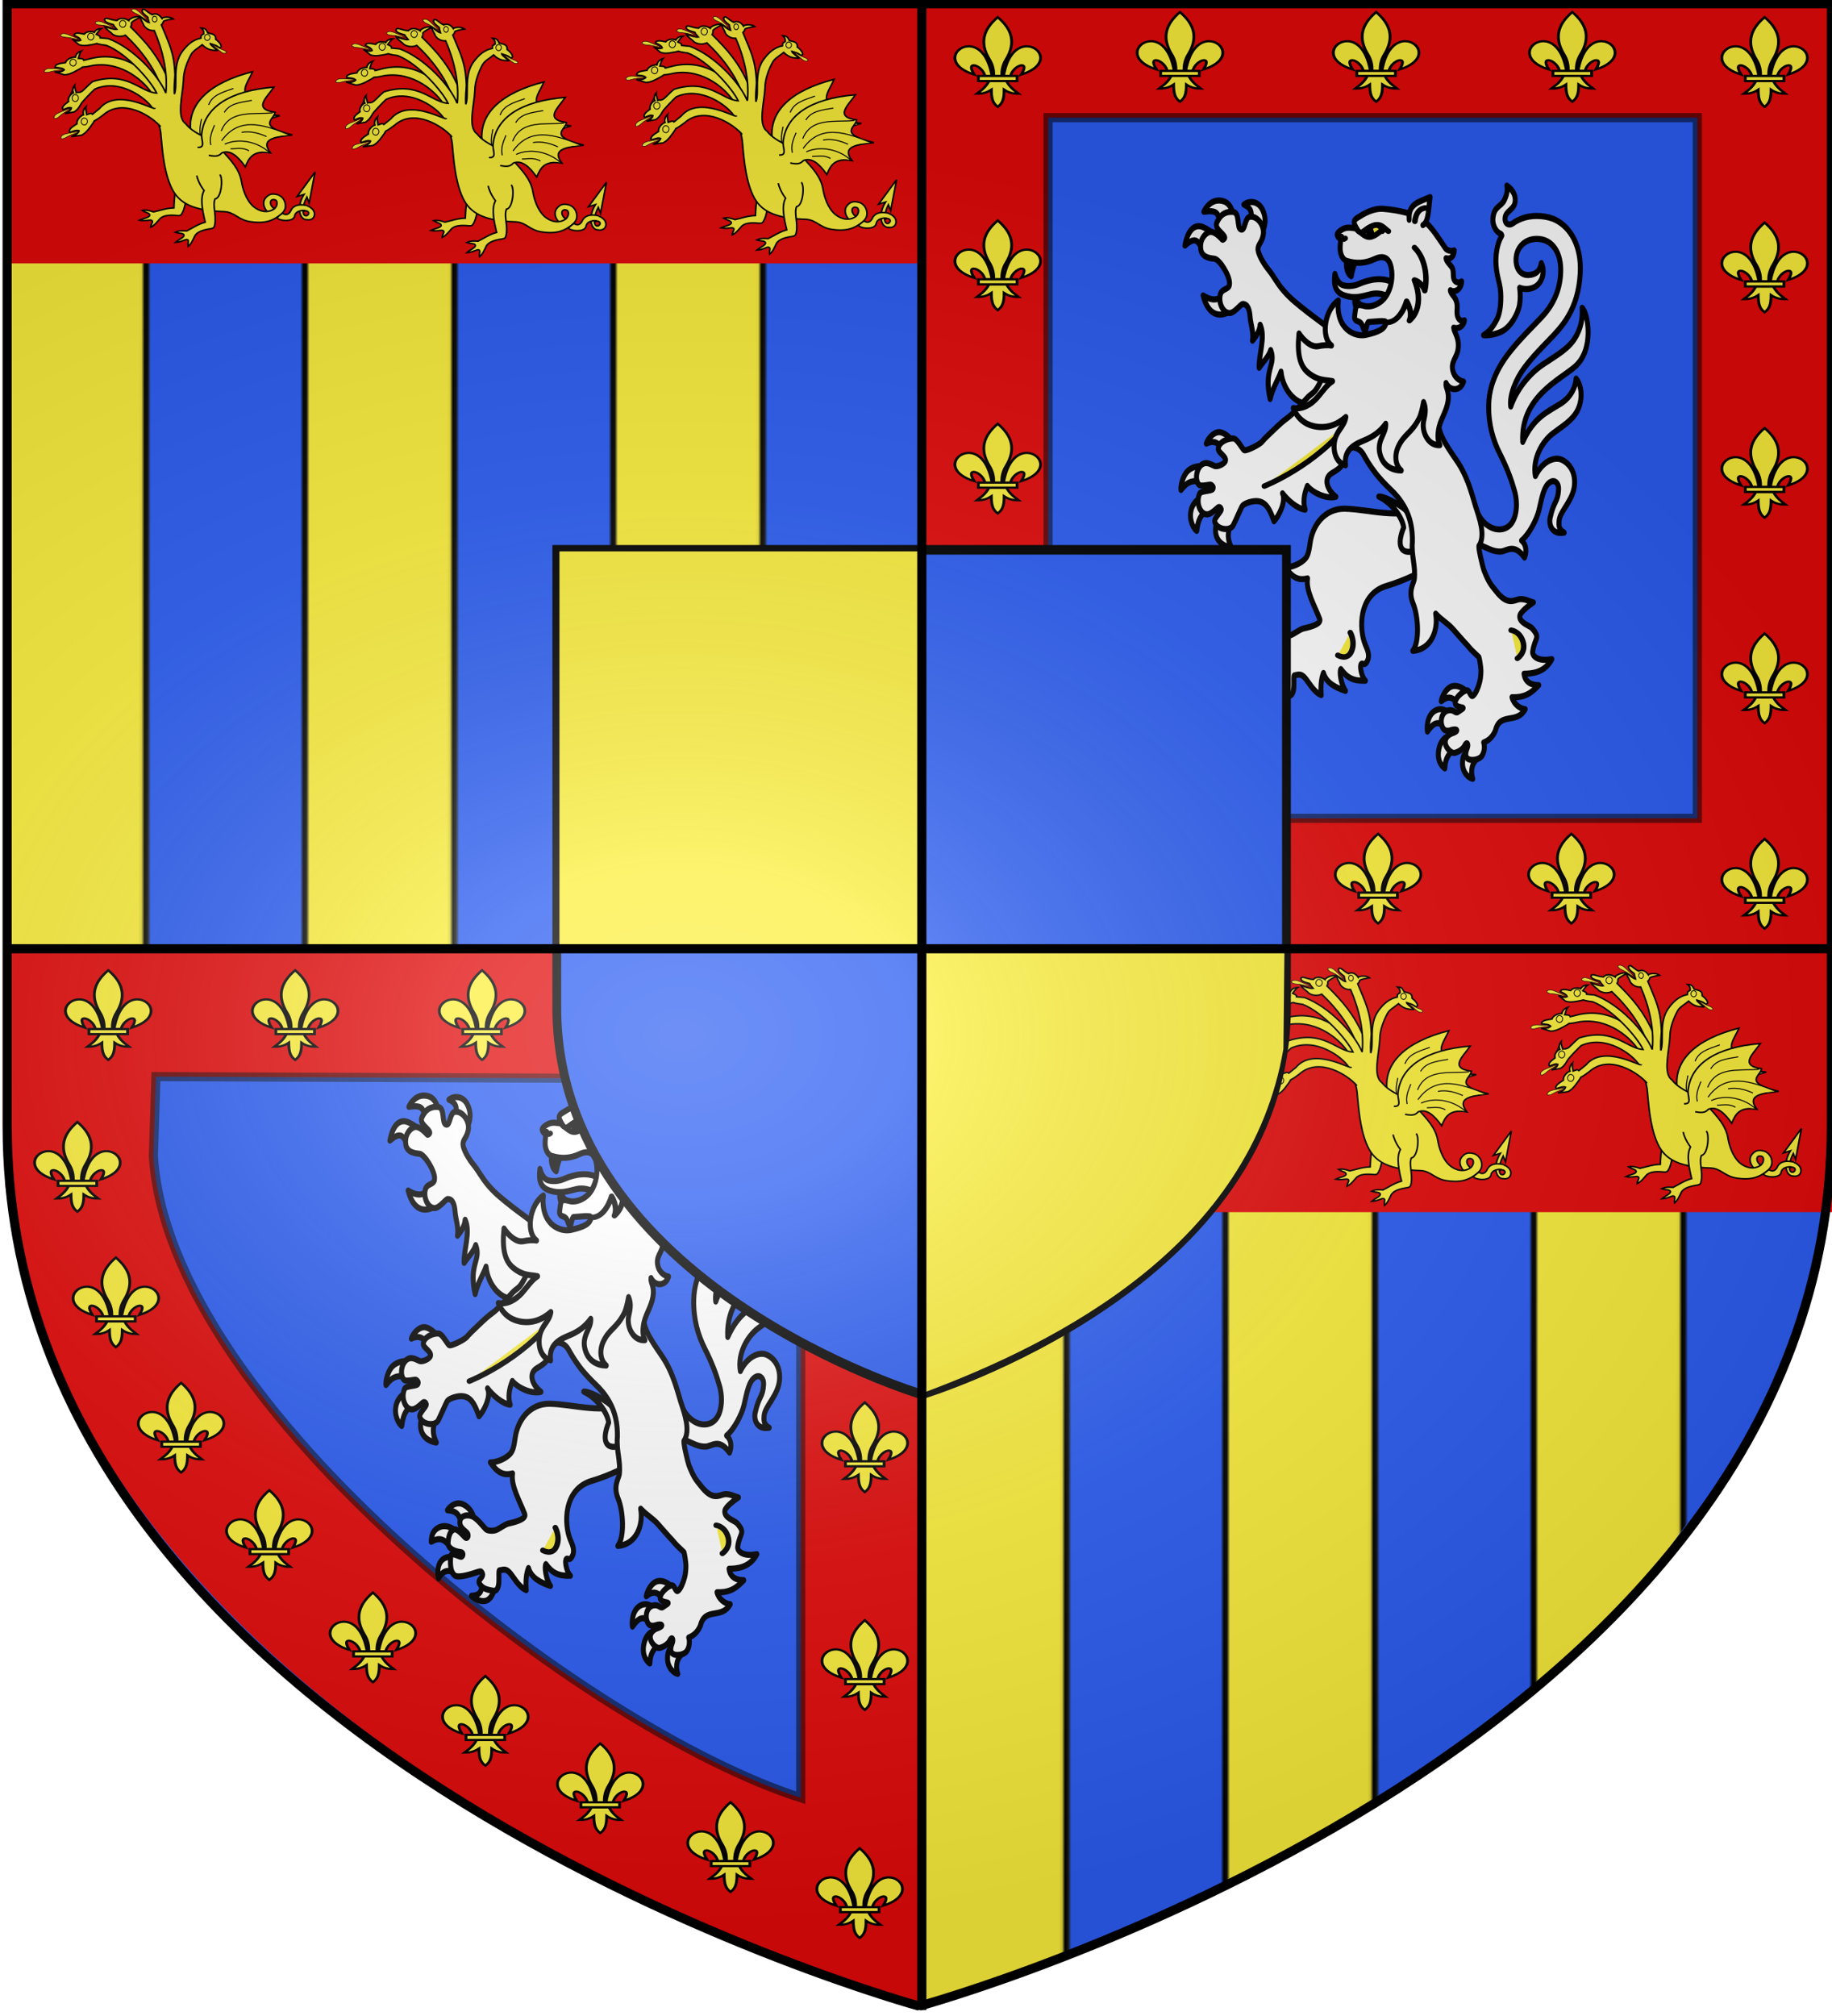 <svg height="660" viewBox="-300 -300 600 660" width="600" xmlns="http://www.w3.org/2000/svg" xmlns:xlink="http://www.w3.org/1999/xlink"><defs><pattern id="a" patternTransform="matrix(1 0 0 .949 404.854 131.15)" preserveAspectRatio="xMidYMid" xlink:href="#c"/><radialGradient id="b" cx="221.445" cy="226.331" gradientTransform="matrix(1.354 0 0 .977 -376.668 -182.207)" gradientUnits="userSpaceOnUse" r="300"><stop offset="0" stop-color="#fff" stop-opacity=".314"/><stop offset=".19" stop-color="#fff" stop-opacity=".251"/><stop offset=".6" stop-color="#6b6b6b" stop-opacity=".125"/><stop offset="1" stop-opacity=".125"/></radialGradient><pattern id="c" height="533.543" patternTransform="translate(-290.092 191.93)" patternUnits="userSpaceOnUse" preserveAspectRatio="xMidYMid" width="100.576"><g transform="matrix(.991 0 0 1.182 648.41 254.509)"><g stroke-width=".868" transform="matrix(.845 0 0 1.276 -122.355 400.751)"><path d="m-627.878-482.82h58.934v353.681h-58.934z" fill="#fcef3c"/><path d="m-568.746-482.82h58.934v353.681h-58.934z" fill="none"/></g><path d="m-653.228-215.1c0 445.257-.324 449.436-.324 449.436" fill="none" stroke="#000" stroke-width="2"/><use height="100%" transform="translate(49.403 -.024)" width="100%" xlink:href="#f"/></g></pattern><pattern id="d" patternTransform="matrix(1 0 0 1.097 706.328 493.501)" preserveAspectRatio="xMidYMid" xlink:href="#e"/><pattern id="e" height="533.543" patternTransform="translate(-290.092 191.93)" patternUnits="userSpaceOnUse" preserveAspectRatio="xMidYMid" width="100.576"><g transform="matrix(.991 0 0 1.182 648.41 254.509)"><g stroke-width=".868" transform="matrix(.845 0 0 1.276 -122.355 400.751)"><path d="m-627.878-482.82h58.934v353.681h-58.934z" fill="#fcef3c"/><path d="m-568.746-482.82h58.934v353.681h-58.934z" fill="none"/></g><path d="m-653.228-215.1c0 445.257-.324 449.436-.324 449.436" fill="none" stroke="#000" stroke-width="2"/><use height="100%" transform="translate(49.403 -.024)" width="100%" xlink:href="#f"/></g></pattern><path id="f" d="m-653.228-215.1c0 445.257-.324 449.436-.324 449.436" fill="none" stroke="#000" stroke-width="2"/></defs><g><path d="m1.298 355.604s298.723-81.384 298.723-288.213c0-206.829 0-367.339 0-367.339h-597.445v367.339c0 206.829 298.723 288.213 298.723 288.213z" fill="#2b5df2" fill-rule="evenodd"/><path d="m-298.95-283.275h297.778v295.569h-297.778z" fill="url(#a)"/><path d="m2.782 14.666h297.669l-.837 81.138c-45.548 168.595-181.981 220.462-296.832 260.368z" fill="url(#d)"/><path id="g" d="m-297.488-299.163h301.391v85.394h-301.391z" fill="#e20909"/><g transform="translate(541.666 71.162)"><path d="m-838.318-60.562h299.717v347.274c-133.385-41.732-283.801-133.057-301.391-270.624z" fill="#e20909"/><path d="m-790.597-18.702 211.183.837v235.252c-69.854-22.314-207.084-127.906-212.02-210.136z" fill="#2b5df2" stroke="#000" stroke-opacity=".528" stroke-width="3"/></g><path d="m3.065-298.326h295.531v308.089h-295.531z" fill="#e20909"/><path d="m43.251-261.489h212.648v229.392h-212.648z" fill="#2b5df2" stroke="#000" stroke-opacity=".528" stroke-width="3"/><g id="h" transform="matrix(.548 0 0 .548 213.542 111.975)"><g fill-rule="evenodd" stroke="#000" stroke-linecap="round" stroke-linejoin="round" stroke-width="5.907" transform="matrix(.502 0 0 .619 -707.242 -118.641)"><path d="m46.888 258.055c-7.079.065-13.599 6.952-15.11 11.055 7.646-3.036 12.88-1.623 17.316 3.024l11.341-7.975s-6.04-5.277-12.124-6.036c-.475-.059-.951-.072-1.423-.068zm-21.288 32.762c-3.851.021-9.909.666-14.835 3.937-7.722 5.127-9.878 16.771-9.125 19.107 7.605-7.9 13.356-10.241 27.452-7.281l.325-15.57s-1.506-.205-3.817-.193zm3.564 28.428s-12.374 3.953-15.372 13.769c-3.198 10.47 3.476 18.718 6.552 20.341 1.365-7.326 2.979-17.823 17.359-20.715zm18.091 19.982c-2.203 4.269-6.229 10.671-3.762 18.334 3.005 9.335 14.73 11.559 18.037 11.787-5.709-9.74-3.892-16.534.714-25.957zm280.884 163.745c-1.048-.022-2.098.045-3.18.244-7.882 1.455-12.93 10.757-13.48 14.529 7.62-4.893 12.736-5.261 20.876 3.145 2.597-3.054 6.467-7.252 10.36-11.498-1.026-1.284-7.242-6.266-14.576-6.421zm-17.047 22.472c-2.326-.113-4.979.34-7.656 1.784-9.978 5.385-8.907 18.202-8.398 19.805 8.852-10.468 14.745-10.386 22.302-2.066l1.514-16.512c-.882-1.093-3.886-2.823-7.762-3.012zm10.439 25.491s-10.01 1.214-12.928 13.182c-2.915 11.955 5.023 17.39 7.116 18.509.317-9.19 4.884-16.844 15.833-19.263zm22.358 13.805c-2.403 1.736-7.358 4.311-7.133 13.262.242 9.628 8.592 14.262 12.232 14.653-3.361-9.013-.091-15.691 5.806-19.773zm-255.79-136.642c-7.418.029-12.699 5.552-13.315 6.63 13.628.892 14.274 6.256 17.936 15.8 5.196-3.776 9.782-7.012 12.785-8.749.263-2.203-3.022-8.702-10.739-12.187-2.36-1.066-4.59-1.503-6.667-1.495zm-16.613 21.964c-1.514-.029-3.057.118-4.612.532-11.38 3.032-11.214 11.698-11.376 14.581 12.6-6.127 17.23.001 24.528 6.054l6.129-15.846c-2.249-1.57-8.106-5.196-14.668-5.322zm15.725 31.598s-9.971-4.102-17.26.054c-7.858 4.48-7.252 15.022-5.761 18.644 6.679-9.775 15.414-7.895 21.938-3.301zm27.964 20.278c2.052 12.812-3.031 14.862-11.883 15.411 3.004 2.757 13.064 7.346 19.725 3.829 7.319-3.865 9.183-15.335 8.455-15.626zm-68.397-467.424c-10.48-.063-16.358 7.964-17.923 10.887 18.685-2.354 16.931 3.076 20.081 14.234l16.32-6.361c-1.318-5.856-3.646-15.367-12.185-17.826-2.26-.651-4.351-.923-6.292-.935zm39.25 1.435c-3.519-.157-6.993.765-9.52 2.515 7.231 2.786 11.176 5.986 7.227 17.961l13.591 9.538c3.551-4.084 7.41-13.527.718-23.528-2.865-4.28-7.491-6.284-12.015-6.486zm-62.444 23.344c-6.25-.345-13.847 3.492-17.309 18.708 16.591-11.887 16.36-.032 24.315 8.09l11.473-18.465s-6.141-4.591-14.419-7.518c-1.231-.435-2.618-.735-4.06-.814zm32.307 61.502c-7.094 10.859-16.207 11.336-27.922 5.358 7.015 22.306 24.174 22.506 40.027 10.523z" fill="#fafafa" stroke="#000" stroke-width="5.907"/><path d="m382.331 373.301c7.442-.314 15.484-8.551 28.259 5.765 2.658-5.36 2.391-12.272-3.506-16.42 8.678-5.632 17.993-20.176 20.61-28.904 3.41-11.372 5.567-24.666 14.59-27.956 4.787-1.745 9.268 1.695 8.856 7.579-.894 12.773-5.322 10.026-10.015 27.27-1.762 6.475 1.716 16.633 16.694 14.391-6.34-2.926-6.675-6.79-5.991-11.898 1.188-8.867 16.618-19.252 18.231-33.818 1.898-17.134-12.101-24.843-19.047-25.505-9.301-.887-20.634 4.969-27.483 16.589-3.619-16.923 8.219-33.382 21.056-41.254 10.755-6.596 22.971-12.369 28.957-21.871 6.749-10.714 5.391-24.194-1.533-30.836-.354 6.408-4.841 17.171-18.279 24.062-16.312 8.365-32.082 13.165-45.254 37.002-2.764-42.648 42.969-59.271 61.969-72.474 23.582-16.388 15.88-52.096 8.722-56.971.414 5.98.662 15.342-6.463 26.415-8.241 12.808-22.652 18.614-40.039 28.182-17.292 9.515-31.648 24.716-38.456 40.667-1.877-10.766 6.095-26.36 16.136-37.28 10.4-11.311 22.825-21.227 29.891-27.217 14.074-11.931 34.577-28.447 36.705-64.661 1.502-25.469-11.171-43.304-28.938-50.748-10.42-4.366-25.695-5.019-36.214-2.661-5.278 1.183-10.539 3.004-15.479 5.973-3.478 2.091-9.48.804-8.876-5.267.711-7.154 10.925-7.681 12.013-16.065.897-6.916-4.359-12.476-9.923-15.227 1.392 4.236-.117 9.151-3.036 14.054-3.804 6.39-12.42 5.71-13.542 17.801-.556 6.048 3.477 12.865 9.2 14.558.678.415 1.816 1.329 1.333 1.993-6.316 8.668-7.458 20.135-6.818 28.087 1.069 13.28 5.661 17.961 5.721 30.26.019 3.833.013 14.887-4.598 22.174-5.685 8.982-10.551 12.541-15.968 15.371 7.643.48 15.813-1.294 21.532-3.513 10.571-4.102 19.541-17.161 21.325-25.819 1.188-5.765.92-11.154.163-16.405 5.174 1.75 14.185 2 20.489-2.176 6.473-4.288 10.057-13.552 5.297-21.632-1.644 8.188-7.116 11.159-15.331 11.484-7.817.31-14.065-4.573-14.747-13.063-1.006-12.513 9.632-21.63 24.255-21.803 19.371-.23 29.896 13.995 28.868 32.609-1.03 18.658-10.27 32.391-23.334 43.496-11.224 9.541-23.035 18.809-34.715 30.403-9.11 9.043-27.055 28.213-27.657 53.63-.446 18.835 5.032 34.066 13.603 47.789 8.571 13.723 13.648 25.155 17.305 35.796 4.395 12.79 2.336 30.244-10.052 35.139-12.831 5.07-30.248-2.612-36.431-19.351-2.199 12.233-5.199 37.534 7.187 36.586 7.5 2.583 14.255 6.031 22.757 5.672z" fill="#fff" stroke="#000" stroke-width="5.907"/><path d="m196.103 331.946c-23.283-.009-37.716 15.537-40.699 32.882-1.281 7.445-2.491 12.539-5.971 15.469-8.537 7.187-22.258 8.709-23.537 8.23 8.199 9.77 15.452 13.04 26.389 10.668-2.278 12.027 8.787 26.946 14.502 39.262 1.93 4.158-7.765 7.089-19.418 9.089-3.792.651-11.23 5.321-14.874 6.337-3.774 1.052-9.474.685-11.663-.668-2.263-1.398-10.425-10.6-16.626-12.637-5.77-1.896-12.995-.809-14.337 3.891-2.138 7.5 7.833 10.499 9.162 13.151 1.286 2.564-.925 4.617-2.794 3.541-2.218-1.276-9.369-9.221-13.788-7.818-3.33 1.057-6.071 4.044-6.91 12.317-.71 7.012 10.763 9.154 15.102 9.485 3.532.27 3.072 3.767.944 4.432-2.29.715-12.296-5.279-12.864-.527-.569 4.752-1.313 15.107 4.964 18.742 4.935 2.858 23.49-2.569 25.616-3.105 2.531-.638 5.001-1.381 5.825-.62 5.596 5.175-5.854 7.023-1.977 11.828 4.12 5.106 10.075 5.576 15.567 6.481 11.283 1.859 5.559-19.524 8.054-19.655 5.385-.748 7.493-1.571 11.833 1.932 4.34 3.504 10.861 14.336 20 17.16-.797-8.282-.141-15.731 2.658-21.298 3.174 9.506 14.616 14.217 26.236 17.245-5.816-6.797-7.404-19.13-5.543-21.012 7.638 8.509 14.82 11.606 29.249 11.193-4.295-3.19-6.491-12.498-5.543-15.116 1.455-4.017 4.603 2.978 8.472-5.183 2.439-5.144-1.496-11.345-3.126-14.551-7.478-14.703-8.609-48.746 25.932-56.785 18.786-4.372 47.174-15.288 49.631-18.378 19.584-24.631 1.504-45.442-8.6-57.384-25.563 12.2-62.481 1.808-91.864 1.398z" fill="#fff" stroke="#000" stroke-width="5.907"/><path d="m83.904 147.11c.545 6.226 4.571 15.216 2.84 22.668 4.486-4.242 8.604-9.602 9.114-15.384 6.781 11.934-1.857 28.584-1.2 41.575 3.468-4.504 11.874-11.138 13.766-17.134 6.82 14.757-8.732 18.097-.653 47.27 2.811-10.534 9.948-19.245 12.951-26.467 2.303 20.051 21.566 33.29 32.421 29.968 24.891 32.457 54.864 19.82 53.416-15.485 0 0-23.528-52.048-29.612-56.539-6.607-4.876-15.012-9.279-24.598-15.397-10.819-6.906-19.698-12.45-28.088-20.212-8.39-7.761-12.429-14.725-17.924-20.175-7.736-7.672-12.874-16.193-13.039-20.149-.201-4.841 4.487-6.139 6.226-13.826 2.069-9.148-7.332-18.958-16.076-17.598-4.985.775-5.52 10.051-8.211 11.918-.634.44-1.394.592-2.369.307-5.112-1.495-.905-16.352-9.165-16.94-8.259-.588-14.843 1.925-19.307 10.025-3.589 6.512 8.849 10.954 9.318 14.779.105.857-1.698 2.101-2.571 2.079-.576-.014-9.467-9.6-16.424-7.281-5.421 1.807-11.3 8.162-9.447 16.976 1.603 7.621 11.693 8.165 16.537 8.683 5.744.614 18.587 17.011 17.551 24.398-.317 5.955-9.166 3.611-11.028 10.439-2.387 8.756 4.462 18.568 12.168 17.402 5.765-.872 11.956-8.378 14.578-8.624 6.356-.035 8.221 5.81 8.825 12.723z" fill="#fff" stroke="#000" stroke-width="5.907"/><path d="m237.044 320.237c15.17 5.699 28.039 19.751 29.703 29.849-8.742 17.425-2.974 25.216 9.519 23.131 10.196-1.696 10.213-9.837 7.527-19.229-2.396-8.38-6.042-14.04-13.805-20.034-10.136-7.826-28.588-14.484-32.945-13.718z" fill="#fff" stroke="#000" stroke-width="5.907"/><path d="m375.922 546.089c5.58-18.318 25.271-5.711 35.488-20.634-6.208-.403-13.619-4.899-15.697-11.569 16.194.484 23.507-4.59 31.829-11.659-6.52.038-16.143-1.588-17.509-11.004 7.797-.155 24.128-.222 33.103-14.12-15.834 2.643-23.538-2.616-22.808-7.163 2.157-13.442 10.013-12.719-.644-22.554-2.994-2.764-15.713-5.23-14.677-12.073.55-3.629 11.063-10.13 16.185-12.959-3.28-.36-11.594-4.683-19.184-2.562-7.591 2.12-14.357 3.064-25.693-8.743-5.212-5.452-7.78-6.892-14.028-19.678-1.256-2.57-7.769-24.285-5.592-23.888 7.418-10.166.505-25.852-4.219-37.517-4.599-12.443-8.67-25.015-17.657-38.043-6.903-10.007-25.298-27.112-26.286-40.507-1.292-17.362-1.62-35.897-.546-44.927 2.941-24.745 3.977-29.446-19.459-37.412-13.855-4.709-61.979-17.066-84.759 8.137-11.639 12.877-24.168 12.014-34.293 29.21-10.124 17.196-10.353 11.724-19.122 19.929s-16.707 14.572-19.219 16.2c-5.022 3.255-6.791 3.905-15.243 10.326-8.451 6.42-15.999 12.421-17.408 13.996-2.817 3.151-17.899 9.073-21.26 8.689-2.074-.237-7.978-10.424-12.405-11.248-5.55-1.033-18.621 2.882-18.775 9.935-.082 3.778 10.074 7.365 8.467 11.601-1.093 2.883-9.094 5.737-12.643 4.921-2.028-.467-7.882-3.868-12.687-2.578-8.979 2.411-11.717 15.377-6.396 20.429 2.705 2.568 13.235-.583 14.817.337 1.792 1.043 2.94 1.863 1.979 3.89-1.043 2.199-14.078 1.612-15.722 4.476-5.598 9.751 2.369 23.655 12.561 19.223 3.423-1.488 6.697-3.987 8.989-5.653 2.033-1.478 3.927.377 4.132 1.492.468 2.539-8.933 8.477-7.676 12.329 2.419 7.408 18.165 9.341 21.994 3.156 2.971-4.8 9.017-16.182 10.155-17.727.569-.773 1.451-2.504 8.496-4.388 17.577-4.23 23.447 3.423 29.831 18.287 5.721-4.835 14.749-19.112 10.133-26.93 6.533 6.91 17.524 14.78 26.971 15.77-3.805-10.481 1.097-19.306 2.607-22.895 6.036 6.259 22.337 12.927 34.006 10.435-10.038-6.285-15.766-17.636-4.527-22.934 11.239-5.298 14.103-8.352 16.684-18.306 2.581-9.954 15.506-6.837 20.41.193 4.904 7.03 6.87 9.628 12.561 16.032 6.123 6.891 14.358 13.669 19.743 17.836 6.085 4.709 11.748 9.867 16.862 17.312 6.55 9.537 9.636 20.33 9.294 33.452-1.494 12.645 4.151 23.826 2.258 36.145-1.135 4.678-7.466 11.45-1.348 23.442s7.836 36.761-.369 45.529c21.615-1.079 30.63-19.659 27.177-35.895 8.249 7.008 13.866 8.876 20.558 14.897 2.535 2.281 14.023 13.07 16.895 15.327 5.854 5.72 5.062 4.72 14.099 11.784.648 1.278 2.293 10.003 2.286 12.252-.002.651.356 5.85-1.489 11.819-1.633 5.282-4.658 11.194-7.76 13.108-3.193 1.971-4.086-5.845-7.761-5.216-4.861.833-14.757 8.121-13.437 12.81 1.284 4.562 12.621 2.841 8.445 5.151l-5.339 2.954c-3.282 1.816-4.358-2.616-11.303-1.546-8.534 1.315-10.823 11.85-6.161 17.556 3.067 3.754 9.627 1.383 9.627 1.383 7.288-1.682 9.789.936.595 3.321 0 0-8.873 2.484-7.765 9.519.756 4.799 7.398 9.868 11.015 9.256 4.799-.812 10.174-3.852 11.738-6.584 2.933-5.125 5.359-2.045 3.295 2.035-1.172 2.318-3.192 7.267.108 9.776 4.022 3.057 13.677 1.312 16.688-1.602 4.611-4.461 3.946-11.595 2.818-13.635 7.645-2.36 11.705-7.119 13.963-11.507z" fill="#fff" stroke="#000" stroke-width="5.907"/></g><path d="m-656.621 73.328s31.036-12.241 50.766-38.033m96.747 124.142s5.038.436 7.037 6.74c2.085 6.574-3.305 10.075-3.305 10.075m-99.876-15.425s3.148 5.413.758 11.116c-2.492 5.947-8.214 2.456-8.214 2.456" fill="#fcef3c" stroke="#000" stroke-linecap="round" stroke-linejoin="round" stroke-width="3.291"/><g fill-rule="evenodd" stroke="#000" stroke-linecap="round" stroke-linejoin="round" stroke-width="5.907" transform="matrix(.502 0 0 .619 -707.242 -118.641)"><path d="m273.659 136.906c-8.249-2.071-16.208-4.053-22.755-8.231-6.099-3.892-15.297-5.364-22.744-3.856-11.981 2.426-19.722 4.497-31.895 1.303-10.251-2.689-13.308-9.415-11.365-20.786 2.137 6.623 5.754 9.822 9.211 10.819 4.447 1.283 12.386 1.295 18.593-.909 32.133-11.411 53.155-1.798 60.956 21.66z" fill="#fafafa" stroke="#000" stroke-width="5.907"/><path d="m199.118 91.339c-1.319 3.183-1.099 13.084 5.221 16.229 1.002-5.621 3.734-12.133 5.763-15.455zm9.597 36.752c-.803 3.456.182 7.853 1.768 10.547l7.609-1.748c-3.877-2.126-7.325-5.276-9.377-8.8z" stroke="#000" stroke-width="5.907"/><path d="m309.888 270.586c-3.195-4.781-2.704-11.997-.842-17.946 2.539-8.113 8.446-14.733 10.357-23.736 2.225-10.532-3.086-13.077-2.256-18.269 4.392 7.821 17.058 8.419 20.869-1.415-5.635-.797-10.727-4.54-12.543-9.817-3.271-9.504 4.798-12.79 6.102-21.995 1.54-10.86-4.896-15.591-5.307-20.189 5.399 1.648 11.955-1.382 12.738-7.059-2.867 1.063-5.806.324-7.614-2.834-2.168-3.787-.432-8.771-1.161-12.888-1.353-7.644-7.194-8.582-7.943-13.342 5.693 2.881 13.276-1.263 13.414-8.57-2.11 1.37-4.846 1.553-7.119.137-4.088-2.547-1.908-7.433-3.433-11.91-1.104-3.242-7.634-6.981-7.999-10.522 4.921 1.34 9.611-1.548 9.698-7.598-2.565 1.141-8.37.312-10.289-1.958-8.983-10.628-15.305-19.424-25.894-26.902-8.585-6.063-30.78-10.193-47.979-11.226-12.676-.761-23.442 4.718-31.219 8.704-6.778 3.474-2.547 6.991-.786 10.309-5.794-.714-10.742-1.708-16.223.424-3.162 1.23-7.285 3.912-6.951 5.69.193 1.028 2.444 4.37 4.366 3.148-.125 3.987-.918 6.251-.799 10.388.156 5.44 3.268 10.422 7.696 11.551 11.742 2.993 22.517 2.378 33.334-1.751 14.645-5.591 19.257 2.699 20.425 11.641 1.178 9.015-1.788 20.184-9.897 27.171-4.21 3.627-11.934 7.207-19.445 6.872-4.216-.188-8.286-2.287-11.981-.666-1.884.826-2.373 7.028-2.941 10.423-.443 2.65 1.594 4.105 4.408 4.789 6.524 1.586 4.833 8.396 8.725 9.481.26-1.781 1.989-8.936 3.591-8.982 6.44-.185 21.241-2.017 20.784.417-1.153 6.123-8.153 9.123-24.063 12.002-12.343 2.233-36.221-4.953-32.748-33.229-16.139 8.808-21.259 35.321-8.136 43.481-4.721-.644-9.944-.287-15.663.65-8.497 1.393-17.55-5.503-23.03-12.237-2.527 20.13 1.093 31.523 11.259 38.128 12.081 7.849 20.478 6.464 28.672 7.942-6.892 3.505-11.849 9.941-18.159 15.72-7.09 6.494-17.348 11.688-28.613 10.185 4.713 9.714 13.796 15.68 24.862 17.576 14.931 2.561 27.364-1.491 37.73-8.935-1.775 9.568-11.658 12.92-13.611 24.486-1.745 10.335 2.894 19.644 13.274 22.128-2.801-16.579 13.842-21.138 23.674-24.564 9.304-3.242 17.413-7.829 24.145-15.507.958 9.798-12.12 16.559-6.214 30.972 3.971 9.692 13.87 14.009 24.677 14.1-6.886-4.72-8.445-14.35-3.589-22.882 6.973-12.252 15.568-12.828 24.676-27.061 2.416-3.776 4.132-10.055 5.513-16.062 3.702 6.857 1.437 13.039.06 18.482-2.587 10.226 5.497 23.981 19.396 23.059z" fill="#fff" stroke="#000" stroke-width="5.907"/><path d="m273.277 53.096c-1.556-16.248 13.462-17.456 24.882-21.93-1.873 10.356-1.414 23.937-8.518 27.062" fill="#fff" stroke="#000" stroke-width="5.907"/></g><path d="m-558.575-92.725s-6.965-1.73-8.061 7.882m-43.977 9.063s.884 2.576 2.33 1.09m6.71-5.869c2.398 4.223 4.197 1.655 6.265.272 7.531-5.037 9.071-1.401 12.828 1.369m-1.493 54.405c8.76.685 12.392-12.602 12.392-12.602s3.964 6.388 1.672 11.596c4.917-4.262 7.618-12.777 3.004-24.251 2.859.539 5.694 4.232 6.163 6.351 1.86-8.273.232-19.585-6.137-25.749" fill="#fff" stroke="#000" stroke-linecap="round" stroke-linejoin="round" stroke-width="3.291"/><path d="m-598.801-77.843c2.338 1.915 4.093 2.951 6.307 2.241 3.57-1.144 4.734-3.587 6.382-3.35-1.372-5.568-5.808-3.653-9.196-1.335-1.514 1.036-2.487 1.872-3.493 2.444z" fill="#fcef3c" stroke="#000" stroke-linecap="round" stroke-linejoin="round" stroke-width="3.291"/><path d="m-593.34-81.193c-.296.218.477 2.48 1.133 4.383-.593-.038-2.322-1.087-2.473-3.281.415-1.415 1.34-1.102 1.34-1.102z" fill-rule="evenodd" stroke="#000" stroke-linecap="round" stroke-linejoin="round" stroke-width="3.291"/></g><use transform="translate(260.368 -293.019)" xlink:href="#h"/><g id="i" fill="#fcef3c" transform="matrix(.173 -.02 .022 .162 -191.479 -292.896)"><path d="m440.811 459.16c4.295-4.825 14.835 3.456 5.073 8.579-10.368 1.499-6.646-19.796 4.599-37.072l2.819 12.373 18.81-60.274-39.691 44.544 13.544-2.675c-18.042 23.578-15.014 49.776-1.159 51.044 14.157 4.46 19.718-10.697 12.928-19.899-4.019-4.799-7.072-8.757-15.721-7.201" fill="#fcef3c" fill-rule="evenodd" stroke="#000" stroke-width="3"/><path d="m17.06 203.75c-5.727 1.805-16.939 3.669-17.553 11.067-.316 3.804 6.563.811 7.411.222 4.529-3.145 8.563-6.106 13.798-8.562 15.418-7.234 13.466-8.124-3.656-2.726z" fill="#fcef3c" fill-rule="evenodd" stroke="#000"/><path d="m189.352 192.163c-10.864-27.104-47.667-74.252-103.598-72.666-6.927.805-13.901 1.497-20.446.985-4.014 2.602-8.546 4.179-11.798 5.626-10.367 4.61-17.099 6.17-24.019 5.554l-17.313-8.053c7.607 1.675 14.728 1.631 18.473-1.981-3.01-4.609-11.237-5.49-16.387-6.687-.102-7.588 12.935-6.832 20.405-7.227 3.543-7.869 15.467-10.02 19.839-8.572 1.076-4.43 5.38-9.444 12.768-11.168-3.537 3.47-5.526 9.983-7.514 14.215 5.229 1.248 8.711.758 9.61 5.112 6.497-.863 12.158-1.724 17.223-2.425 62.391-6.148 101.721 40.771 121.695 82.773-6.052-43.35-28.093-85.701-55.027-120.778-8.552 2.881-17.928.5-23.938-5.085-3.077-5.514-11.164-11.163-12.584-17.084 6.359 3.478 17.185 9.042 22.195 8.611-.619-1.212-4.757-6.712-5.542-10.191-12.198-5.3-14.489-7.393-15.066-11.388 1.635-7.327 9.62 1.153 22.864 4.003 5.537-5.103 14.323-4.189 21.918 2.692.676-2.678 14.009-8.445 23.446-4.552-1.518.652-19.83 7.675-19.042 10.64.197 2.032-.495 4.427-2.416 7.225 25.991 35.384 42.067 61.289 55.181 107.11 2.479 13.474 1.638 12.381 6.136 26.594" fill="#fcef3c" fill-rule="evenodd" stroke="#000" stroke-width="3"/><path d="m30.35 180.764 12.688-20.972" fill="#fcef3c" fill-rule="evenodd" stroke="#000" stroke-linejoin="round" stroke-width="1.6"/><g id="j" fill="#fcef3c" stroke="#000" stroke-width=".779" transform="matrix(1.958 -.553 .564 1.995 -634.163 -473.234)"><path d="m320.85 482.645c6.958 3.148 9.252 2.424 12.407.288 8.039-1.571 13.603 6.048 18.057 17.785 5.077-7.58 10.564-14.59 25.692-8.197-6.911-16.29 9.144-13.851 23.619-12.702-31.099-15.65-12.754-18.033-10.665-24.778-19.982-7.422-3.878-15.788 4.403-23.949-41.258-5.339-66.731 5.816-75.052 29.421-2.413 5.772 1.038 14.75-6.804 12.409" fill="#fcef3c" fill-rule="evenodd" stroke="#000" stroke-width="1.461"/><path d="m335.622 471.439c21.258-19.96 41.817-6.822 62.344 7.82m-60.266-3.981c15.109-3.486 30.904 5.066 38.238 16.449m-38.553-29.558c12.386-18.832 32.844-8.932 50.319-7.049m-43.545-9.889c6.631-7.183 15.385-6.445 27.467-5.945m-16.215 28.187c8.108.022 15.81 4.325 21.562 8.854m-35.032 4.409c4.728 1.164 11.419.711 16.152 5.608m-33.103-12.922c-.021-7.048 3.598-12.201 7.636-18.147" fill="#fcef3c" fill-rule="evenodd" stroke="#000" stroke-width=".974"/></g><use fill="#fcef3c" transform="matrix(.966 .259 -.259 .966 72.295 -86.004)" xlink:href="#k"/><path d="m372.881 450.148c-5.28-7.83-6.146-17.608-1.923-24.343 3.135-4.532 8.163-8.234 13.485-8.978 4.487-.627 9.16 1.192 13.309 2.928 9.374 5.363 13.622 18.381 9.162 29.405-4.326 8.459-13.268 13.144-21.783 17.003-14.439 6.229-28.678 5.444-45.783.666-22.967-6.416-26.701-22.573-46.406-26.179-67.241-10.257-86.414-33.322-94.306-66.725-8-33.857-5.484-73.146-4.222-104.952.081-9.425-1.439-18.669-3.659-28.417-1.643-7.213-3.669-14.701-5.715-22.744-9.192-21.228-54.153-67.221-102.63-50.592-7.162 5.294-26.648 22.548-28.45 25.209-5.746 8.484-10.17 12.807-15.792 15.416l-17.216 1.14c6.663-2.042 12.121-5.287 13.254-9.961-4.546-2.455-11.302.522-15.843 1.853-3.75-6.23 6.646-11.479 12.202-15.171-1.082-8.105 7.052-15.257 11.116-16.028-1.316-4.149-.43-10.235 4.42-14.989-1.042 4.464.578 10.747 1.097 15.143 2.401-1.324 6.096 3.343 14.883-4.134 7.4-6.003 13.057-10.761 18.476-14.133 67.697-13.438 85.414 31.931 116.297 37.658-7.602-25.47-45.567-86.064-81.788-106.551-5.994-1.544-11.989-3.205-17.234-5.812-4.175 1.033-8.442.971-11.608 1.211-10.091.763-16.171-.035-21.692-2.86l-11.671-12.944c5.741 4.005 11.644 6.3 15.929 4.267-.974-5.147-7.488-8.639-11.354-11.407 2.411-6.883 12.945-1.927 19.253.164 5.518-5.942 16.088-3.975 19.226-1.235 2.346-3.647 7.555-6.761 14.232-5.896-4.066 1.973-7.853 7.2-10.889 10.368 3.914 2.84 6.956 3.54 6.267 7.765 5.657 1.351 10.623 2.429 15.042 3.456 44.252 24.447 84.013 83.981 93.431 121.606 9.249-41.115 4.946-86.568-5.796-127.059-8.02-.203-14.992-5.425-18.126-12.436-.732-5.986-5.563-13.736-4.79-19.546 4.116 5.224 11.239 13.795 15.525 15.048-.114-1.297-1.727-7.618-1.232-11.016-8.346-8.783-9.553-11.422-8.716-15.218 3.762-6.078 7.577 4.194 17.594 11.108 6.257-2.791 13.223.914 17.242 9.614 1.44-2.196 14.363-3.031 20.888 3.576-1.47.091-18.925.428-19.248 3.363-.505 1.899-1.865 3.834-4.374 5.73 9.861 40.46 16.913 57.527 12.693 103.186-2.38 12.975-4.991 23.299-5.945 37.603 9.051-18.609 2.8-57.351 25.084-82.48 10.938-12.335 23.103-21.468 38.581-22.69.916-2.634-1.167-5.269 6.259-7.903 1.066-5.253-.028-8.547-3.129-12.159 7.767 1.373 8.559 3.931 11.007 11.115 6.38 3.156 15.258 3.527 13.068 14.64 6.917 6.686 12.743 18.569 4.082 17.365-3.897-5.447-10.598-7.549-15.305-10.025-.307 3.295 12.897 15.832 11.963 15.473-9.597-1.957-17.721-2.208-27.318-15.132-7.569 5.438-17.99 9.427-22.811 16.497-9.664 14.173-18.81 32.393-21.018 49.731-5.143 29.657-22.803 71.479-7.236 86.647 14.174 25.716 42.184 31.514 62.875 64.518 10.943 17.455 26.209 37.72 26.838 64.045.363 14.682 3.917 37.864 15.952 52.271 9.723 11.268 24.58 17.177 38.264 9.367 5.745-3.716 9.236-13.701 4.353-17.34-6.651-3.624-10.784.471-9.745 7.622.864 3.726 2.478 7.1 5.647 9.495" fill="#fcef3c" fill-rule="evenodd" stroke="#000" stroke-width="3"/><path d="m195.767 257.126c-13.471-22.453-62.69-66.841-103.964-36.663-5.928 3.739-11.946 7.395-18.079 9.776-2.541 4.097-5.979 7.494-8.315 10.215-7.446 8.675-12.881 13.011-19.398 15.461l-19.031.24c7.582-1.791 14.004-4.925 15.878-9.819-4.653-2.86-12.462-.082-17.621 1.073-3.27-6.819 8.838-11.801 15.428-15.404-.091-8.657 9.793-15.785 14.353-16.374-.883-4.474.912-10.879 6.871-15.649-1.746 4.676-.818 11.431-.843 16.122 5.252-1.143 8.196-3.1 10.833.447 5.515-3.604 10.274-6.843 14.561-9.678 39.394-39.076 104.82 20.121 103.385 11.489" fill="#fcef3c" fill-rule="evenodd" stroke="#000" stroke-width="3"/><path id="k" d="m293.903 365.984c5.727 6.389-2.45 47.411-14.983 47.322-6.622 12.588-1.218 31.726-6.802 50.619-2.011 5.881-2.525 7.418-10.131 7.7-12.364.52-25.207 2.641-30.501 11.276-3.805 6.207-8.003 14.226-14.618 18.775-.569-6.685 3.9-11.701.226-13.713-3.241-2.016-10.811 3.459-23.041 2.728 7.246-5.367 18.853-8.105 17.711-13.126-1.105-3.992-7.562-3.263-15.306-7.043 7.127-2.746 14.255-1.645 21.382 0 12.11-4.601 22.52-10.853 36.933-13.217-2.189-22.028-4.206-48.926 5.831-63.253-7.059-13.133-9.539-25.471-9.873-31.45" fill="#fcef3c" fill-rule="evenodd" stroke="#000" stroke-width="3"/><ellipse cx="-103.686" cy="141.028" fill="#fcef3c" rx="6.641" ry="6.155" stroke="#000" stroke-width="1.607" transform="matrix(.576 -.818 .735 .678 0 0)"/><ellipse cx="-47.648" cy="103.77" fill="#fcef3c" rx="6.641" ry="6.155" stroke="#000" stroke-width="1.607" transform="matrix(.576 -.818 .735 .678 0 0)"/><ellipse cx="-132.316" cy="178.294" fill="#fcef3c" rx="6.641" ry="6.155" stroke="#000" stroke-width="1.607" transform="matrix(.576 -.818 .735 .678 0 0)"/><ellipse cx="14.757" cy="108.795" fill="#fcef3c" rx="6.641" ry="6.155" stroke="#000" stroke-width="1.607" transform="matrix(.576 -.818 .735 .678 0 0)"/><ellipse cx="71.007" cy="150.06" fill="#fcef3c" rx="6.641" ry="6.155" stroke="#000" stroke-width="1.607" transform="matrix(.576 -.818 .735 .678 0 0)"/><ellipse cx="126.408" cy="207.259" fill="#fcef3c" rx="5.333" ry="4.832" stroke="#000" stroke-width="1.623" transform="matrix(.533 -.846 .697 .717 0 0)"/><ellipse cx="144.617" cy="305.443" fill="#fcef3c" rx="5.859" ry="5.41" stroke="#000" stroke-width="1.609" transform="matrix(.569 -.822 .73 .684 0 0)"/><path d="m26.477 248.624c-5.964.616-17.317.184-19.355 7.313-1.048 3.666 6.276 2.117 7.222 1.71 5.05-2.171 9.58-4.261 15.188-5.614 16.518-3.985 14.777-5.251-3.055-3.409z" fill="#fcef3c" fill-rule="evenodd" stroke="#000"/><path d="m13.817 117.361c-5.922-.946-16.796-4.3-20.543 2.068-1.927 3.275 5.542 3.671 6.559 3.522 5.425-.794 10.328-1.644 16.089-1.502 16.97.417 15.602-1.258-2.105-4.087z" fill="#fcef3c" fill-rule="evenodd" stroke="#000"/><path d="m52.931 56.255c-5.22-3.002-14.248-10.028-19.95-5.404-2.932 2.378 3.926 5.418 4.93 5.642 5.354 1.195 10.237 2.151 15.584 4.342 15.748 6.454 15.043 4.396-.564-4.58z" fill="#fcef3c" fill-rule="evenodd" stroke="#000"/><path d="m120.685 39.82c-5.22-3.002-14.248-10.028-19.95-5.404-2.932 2.378 3.926 5.418 4.93 5.642 5.354 1.195 10.237 2.151 15.584 4.342 15.748 6.454 15.043 4.396-.564-4.58z" fill="#fcef3c" fill-rule="evenodd" stroke="#000"/><path d="m188.878 29.121c-3.778-4.742-9.651-14.648-16.62-12.473-3.584 1.118 1.705 6.506 2.558 7.089 4.552 3.11 8.752 5.822 12.939 9.856 12.332 11.883 12.416 9.705 1.122-4.472z" fill="#fcef3c" fill-rule="evenodd" stroke="#000"/><path d="m322.129 116.424c3.311 3.639 8.598 11.368 14.11 9.16 2.835-1.136-1.733-5.209-2.454-5.633-3.848-2.259-7.39-4.213-10.994-7.249-10.614-8.943-10.563-7.159-.663 3.722z" fill="#fcef3c" fill-rule="evenodd" stroke="#000"/><path d="m449.41 447.898c-8.726-3.279-22.073-6.909-30.799 3.898-6.784 12.098-13.069 9.57-17.709 5.457l-10.78 7.017c-1.658 6.065 29.088 15.11 33.109.78 3.188-11.362 22.329-9.693 22.329-6.237" fill="#fcef3c" fill-rule="evenodd" stroke="#000" stroke-width="3"/><use fill="#fcef3c" transform="matrix(.984 .179 -.179 .984 72.089 -29.863)" xlink:href="#j"/></g><use id="l" transform="translate(-95.44 -3.349)" xlink:href="#i"/><use id="m" transform="translate(95.016 -.837)" xlink:href="#i"/><g transform="translate(296.368 310.6)"><use xlink:href="#g"/><use xlink:href="#i"/><use xlink:href="#l"/><use xlink:href="#m"/></g></g><g><g id="n" fill="#fcef3c" stroke="#000" stroke-width="2.1" transform="matrix(.434 0 0 .345 11.025 -295.187)"><path d="m58.404 30.003c10.624.255 17.914 18.079-4.381 26.78 7.369-14.435-6.305-9.002-8.108 1.488h-5.281c2.918-21.306 10.964-28.431 17.77-28.268zm-28.67 32.88c-2.69 6.351-6.011 8.986-9.239 12.106 3.618.017 7.22-.678 10.958-3.814.064 9.675 1.472 12.982 4.833 16.233 3.323-3.149 4.844-6.547 4.833-16.233 3.738 3.136 7.34 3.83 10.958 3.814-3.228-3.121-6.549-5.756-9.239-12.106zm6.552-60.496c-10.504 11.151-14.16 23.801-6.2 40.084 2.304 4.713 3.408 10.027 3.1 15.8h6.2c-.308-5.773.796-11.087 3.1-15.8 7.96-16.283 4.304-28.933-6.2-40.084zm-22.118 27.616c-10.624.255-17.914 18.079 4.381 26.78-7.369-14.435 6.305-9.002 8.108 1.488h5.281c-2.918-21.306-10.964-28.431-17.77-28.268z" fill-rule="evenodd" stroke-width="2.1"/><path d="m21.701 58.196h29.17v4.761h-29.17z" stroke-width="2.1"/></g><use transform="translate(0 266.229)" xlink:href="#n"/><use transform="translate(61.254 267.357)" xlink:href="#n"/><use transform="translate(-167.816 543.085)" xlink:href="#n"/><use transform="translate(-204.653 515.748)" xlink:href="#n"/><use transform="translate(59.681 -1.674)" xlink:href="#n"/><use transform="translate(124.559 267.357)" xlink:href="#n"/><use transform="translate(-291.313 312.019)" xlink:href="#n"/><use transform="translate(-238.57 482.26)" xlink:href="#n"/><use transform="translate(123.925 -1.674)" xlink:href="#n"/><use transform="translate(187.863 267.357)" xlink:href="#n"/><use transform="translate(-230.102 312.019)" xlink:href="#n"/><use transform="translate(-267.464 447.098)" xlink:href="#n"/><use transform="translate(188.169 -1.674)" xlink:href="#n"/><use transform="translate(251.159 269.031)" xlink:href="#n"/><use transform="translate(-168.89 312.019)" xlink:href="#n"/><use transform="translate(-288.824 406.075)" xlink:href="#n"/><use transform="translate(251.159)" xlink:href="#n"/><use transform="translate(-46.466 310.891)" xlink:href="#n"/><use transform="translate(-107.678 312.019)" xlink:href="#n"/><use transform="translate(-130.186 565.143)" xlink:href="#n"/><use transform="translate(-43.547 382.198)" xlink:href="#n"/><use transform="translate(-43.547 453.505)" xlink:href="#n"/><use transform="translate(-43.547 524.812)" xlink:href="#n"/><use transform="translate(-45.222 599.468)" xlink:href="#n"/><use transform="translate(251.159 67.258)" xlink:href="#n"/><use transform="translate(251.159 134.515)" xlink:href="#n"/><use transform="translate(251.159 201.773)" xlink:href="#n"/><use transform="translate(-87.511 584.398)" xlink:href="#n"/><use transform="translate(0 66.557)" xlink:href="#n"/><use transform="translate(0 133.114)" xlink:href="#n"/><use transform="translate(0 199.671)" xlink:href="#n"/><use transform="translate(-301.426 361.704)" xlink:href="#n"/><g stroke-width="7.176" transform="matrix(.4 0 0 .437 265.756 -6.899)"><path d="m-659.784 373.921s298.718-81.925 298.718-290.128v-342.6h-597.435v342.6c0 208.203 298.718 290.128 298.718 290.128z" fill="#2b5df2" fill-rule="evenodd" stroke="#000" stroke-width="7.176"/><g fill="#fcef3c"><path d="m-956.314-257.626h296.778v295.569h-296.778z"/><path d="m-660.387 41.07h297.669l-.837 73.95c-27.13 145.63-181.981 219.517-296.832 258.347z"/></g></g></g><g stroke="#000" stroke-width="3"><path d="m1.065 356.767s298.723-81.384 298.723-288.213c0-206.829 0-367.339 0-367.339h-597.445v367.339c0 206.829 298.723 288.213 298.723 288.213z" fill="url(#b)" fill-rule="evenodd"/><g fill="none"><path d="m1.903 358.037c0-660.548 0-655.525 0-655.525"/><path d="m300.782 10.6h-598.921"/></g></g></svg>